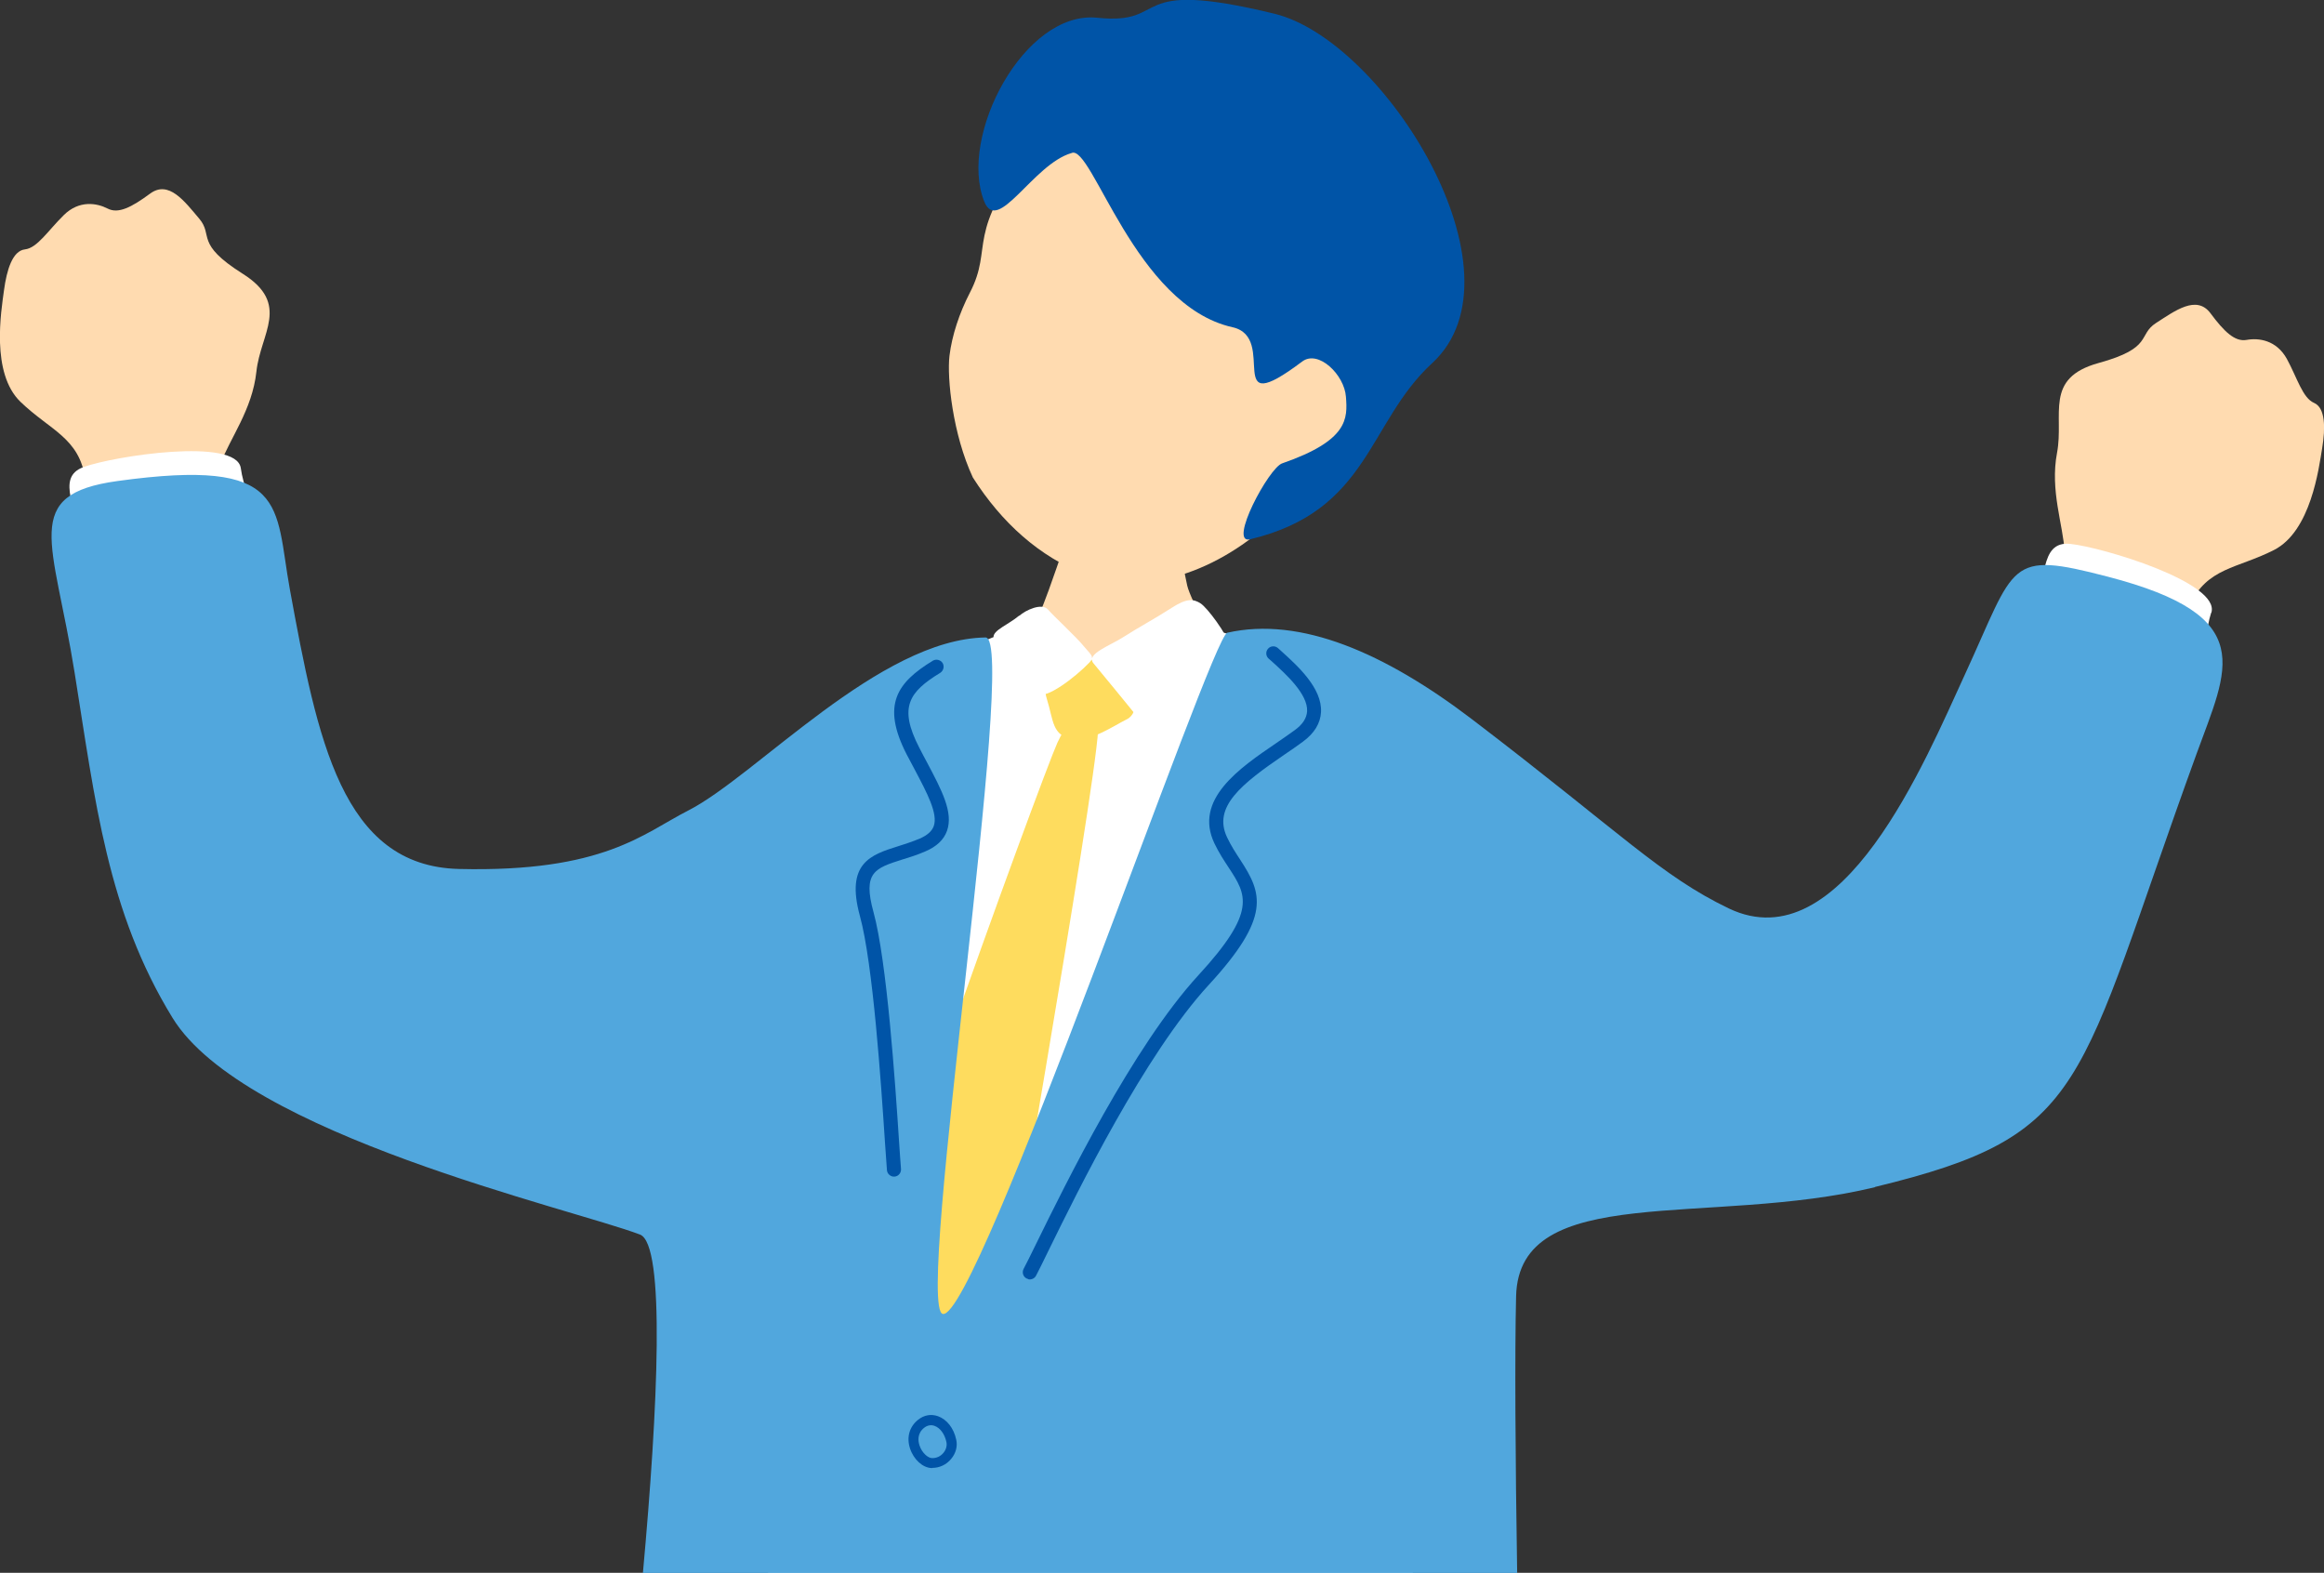 <?xml version="1.0" encoding="UTF-8"?>
<svg id="b" data-name="レイヤー 2" xmlns="http://www.w3.org/2000/svg" viewBox="0 0 152 102.86" width="152" height="102.86">
  <rect x="0" y="0" width="152" height="102.86" fill="#333333" stroke="none"/>
  <g id="c" data-name="レイヤー 1">
    <g>
      <path d="M135.04,36.12c-.1-1.81-.97-4.03-.5-6.51.47-2.49-.88-4.88,2.72-5.87,3.6-.99,2.53-1.83,3.76-2.62,1.23-.79,2.64-1.85,3.55-.64.9,1.21,1.6,1.89,2.37,1.75.78-.14,1.94,0,2.63,1.24.68,1.25,1.03,2.56,1.78,2.88.74.32.75,1.63.53,2.96-.22,1.33-.74,5.43-3.15,6.66-2.41,1.23-4.37,1.13-5.53,3.63-.18.38-.35,1.8-.68,2.89-1.04,2.3-9.95-.74-8.87-3.58.28-1.04,1.41-2.37,1.39-2.79Z" style="fill: #ffdbb0;"/>
      <path d="M144.62,40.07c-.7,2.17.05,4.99-3.17,4.09-3.22-.91-9.52-2.16-8.52-4.1.99-1.94.39-4.7,2.47-4.49,2.08.21,9.86,2.54,9.23,4.51Z" style="fill: #fff;"/>
      <path d="M14.4,30.39c.62-1.71,2.1-3.57,2.37-6.09.27-2.52,2.26-4.41-.9-6.4-3.15-1.99-1.89-2.48-2.84-3.6-.95-1.12-1.99-2.54-3.21-1.64-1.22.9-2.08,1.34-2.78.98-.7-.36-1.86-.57-2.87.43-1.02,1-1.73,2.15-2.54,2.24-.81.09-1.19,1.34-1.37,2.68-.18,1.34-.87,5.41,1.08,7.29,1.95,1.88,3.86,2.35,4.24,5.07.06.42-.18,1.82-.19,2.97.33,2.5,9.74,2.18,9.53-.85.03-1.07-.67-2.68-.52-3.07Z" style="fill: #ffdbb0;"/>
      <path d="M15.75,30.62c.3,2.25,2.2,4.48-1.1,5.06-3.3.57-9.52,2.15-9.46-.03.06-2.18-1.67-4.41.29-5.11,1.96-.71,9.99-1.96,10.27.08Z" style="fill: #fff;"/>
      <g>
        <path d="M82.8,34.42c-4.14,3.58-8.68,4.38-11.76,3.18-3.08-1.2-5.52-3.41-7.41-6.37-1.32-2.83-1.7-6.51-1.53-7.96.16-1.33.65-2.8,1.33-4.12,1.6-3.07-.42-3.8,4.15-9.48,1.39-1.72,3.59-5.76,12.07-3.03,7.46,2.4,19.59,17.85,3.14,27.78Z" style="fill: #ffdbb0;"/>
        <path d="M70.08,10.01c-2.51.72-4.83,5.38-5.71,3.16-1.7-4.28,2.63-12.5,7.39-12.01,4.9.51,1.74-2.66,11.6-.26,7.19,1.75,16.7,16.97,10.31,22.85-4.23,3.89-4.1,9.66-11.91,11.52-1.46.35,1.24-4.71,2.11-4.97,4.32-1.5,4.27-2.92,4.16-4.35-.1-1.44-1.81-3.11-2.87-2.3-5.29,3.98-1.51-1.57-4.55-2.25-6.39-1.42-9.19-12.02-10.53-11.39Z" style="fill: #0054a7;"/>
      </g>
      <path d="M76.45,30.91c-.35,0-4.99.49-5.43.46-.15.8-2.06,6.19-2.42,7.2-1.78,5.01-5.62,11.01-6.05,11.51,5.26,4.54,19.83,6.21,23.16,1.87-.94-.46-7.61-11.74-8.06-13.65-.33-1.4-1.19-6.86-1.21-7.39Z" style="fill: #ffdbb0;"/>
      <g>
        <path d="M90.25,81.12c-.19-1.6-.4-4.19-.26-5.06-1.8-10.31.54-14.74.22-25.09-.31-1.93-4.43-7.63-4.8-7.78-1.27-.6-7.48-2.78-8.75-2.16-.67.32-2.07,1.01-3.95,1.82-1.68.72-3.8-.6-4.5-1.5-.89-1.17-7.15,1.8-7.52,3.03-2.82,13.21-6.17,24.63-8.78,38.66-.66,3.6-1.22,11.28-1.67,19.82h42.17c-.74-8.16-1.96-19.87-2.17-21.74Z" style="fill: #fff;"/>
        <path d="M73.17,43.95c-.97-.63-.9-.96-2.31-.74-1.41.21-2.87.95-2.4,2.47.46,1.46.33,2.45,1.73,2.66,1.16.17,2.66-.88,3.51-1.3.85-.41.79-2.13-.54-3.09Z" style="fill: #fedc5e;"/>
        <path d="M80.52,42.37c-.29-.94-1.56-2.63-2-2.91-.44-.28-.87-.37-1.9.3-1.03.67-2.28,1.34-3.09,1.87-.9.59-2.52,1.13-2.02,1.74.83,1,2.27,2.76,2.82,3.44.34.42,2.55-.81,4.03-1.74,1.48-.92,2.97-1.15,2.15-2.71Z" style="fill: #fff;"/>
        <path d="M66.67,40.27c.41-.37,1.47-.86,1.87-.41.39.45,1.89,1.83,2.35,2.41.44.54.73.67.37,1.05-.97,1.02-2.9,2.44-3.3,2.03-.69-.7-1.59-1.5-2.08-2.12-.49-.62-.88-1.03-.9-1.57-.01-.45.97-.81,1.68-1.4Z" style="fill: #fff;"/>
        <path d="M71.82,47.78c-.24,4.25-6.6,40.5-7.05,43.31-.45,2.81-7.53,10.63-9.01,11.55-1.48.92-1.29-7.18-1.06-11.13.26-4.62,13.41-40.62,14.46-42.94,1.05-2.32,2.66-2.37,2.65-.79Z" style="fill: #fedc5e;"/>
      </g>
      <g>
        <path d="M122.62,77.63c14.11-3.42,13.09-6.42,21.03-28.29,2.05-5.66,4.14-9.04-5.77-11.62-6.63-1.73-6-.91-9.37,6.4-2.59,5.62-8.02,18.84-15.44,15.29-4.44-2.13-7.03-4.92-16.78-12.36-5.72-4.36-11.24-6.75-16.02-5.67-1.05.24-16.38,45.06-18.61,44.55-1.87-.43,4.99-44.27,2.8-44.24-6.94.1-15,9.05-19.45,11.32-2.93,1.49-5.52,4.05-15,3.82-7.65-.19-9.25-8.46-11.05-18.28-1.01-5.52,0-8.65-11.28-7.09-6.36.88-4.18,3.89-2.8,12.53,1.35,8.42,2.14,15.63,6.4,22.57,4.68,7.64,26.09,12.47,30.58,14.18,1.67.64,1.18,11.27.19,22.13h57.18c-.12-7.47-.16-14.44-.07-18.09.18-7.57,12.67-4.52,23.48-7.14Z" style="fill: #51a7dd;"/>
        <path d="M67.25,83.65s-.07-.02-.11-.04c-.23-.12-.31-.4-.19-.63.17-.31.45-.89.83-1.66,1.89-3.85,6.31-12.87,10.6-17.54,3.85-4.18,3.15-5.26,1.98-7.04-.3-.46-.64-.97-.93-1.58-1.37-2.87,1.63-4.92,4.04-6.56.42-.29.83-.57,1.2-.84.53-.38.79-.79.82-1.24.06-1.13-1.41-2.45-2.29-3.25l-.23-.2c-.19-.17-.2-.47-.03-.65.17-.19.46-.2.65-.03l.22.2c1.06.96,2.67,2.41,2.59,3.98-.04.74-.44,1.39-1.19,1.94-.38.28-.8.57-1.23.86-2.78,1.9-4.68,3.4-3.72,5.4.26.55.57,1.02.87,1.48,1.4,2.15,2.05,3.69-2.08,8.17-4.2,4.57-8.58,13.51-10.45,17.32-.38.78-.67,1.37-.84,1.69-.1.19-.32.28-.52.23Z" style="fill: #0054a7;"/>
        <path d="M58.51,76.95c-.25.02-.48-.17-.5-.42-.03-.39-.07-1.03-.13-1.83-.25-3.79-.78-11.68-1.64-14.8-.95-3.47.73-4,2.51-4.56.44-.14.91-.29,1.39-.49.51-.22.81-.49.93-.82.29-.81-.43-2.16-1.26-3.73-.17-.32-.34-.64-.52-.98-1.65-3.23-.62-4.68,1.72-6.11.22-.13.5-.06.64.15.13.22.06.5-.15.64-2.05,1.25-2.74,2.25-1.38,4.89.17.33.34.66.51.97.97,1.83,1.73,3.27,1.31,4.47-.21.59-.68,1.04-1.44,1.36-.51.22-1.01.38-1.48.52-1.79.57-2.61.83-1.89,3.44.88,3.21,1.42,11.16,1.67,14.98.05.8.1,1.43.13,1.82.02.25-.17.48-.42.5Z" style="fill: #0054a7;"/>
        <path d="M60.97,96.01s-.03,0-.04,0c-.58-.02-1.17-.55-1.41-1.28-.24-.73-.04-1.43.53-1.88h0c.39-.31.85-.39,1.3-.23.58.21,1.03.78,1.19,1.53.1.43-.02.89-.33,1.26-.31.38-.76.59-1.24.59ZM60.45,93.37c-.48.38-.4.89-.31,1.16.16.49.55.82.81.83.31.01.57-.12.76-.35.17-.21.24-.47.19-.7-.11-.52-.41-.93-.78-1.06-.23-.08-.47-.04-.68.13h0Z" style="fill: #0054a7;"/>
      </g>
    </g>
  </g>
</svg>